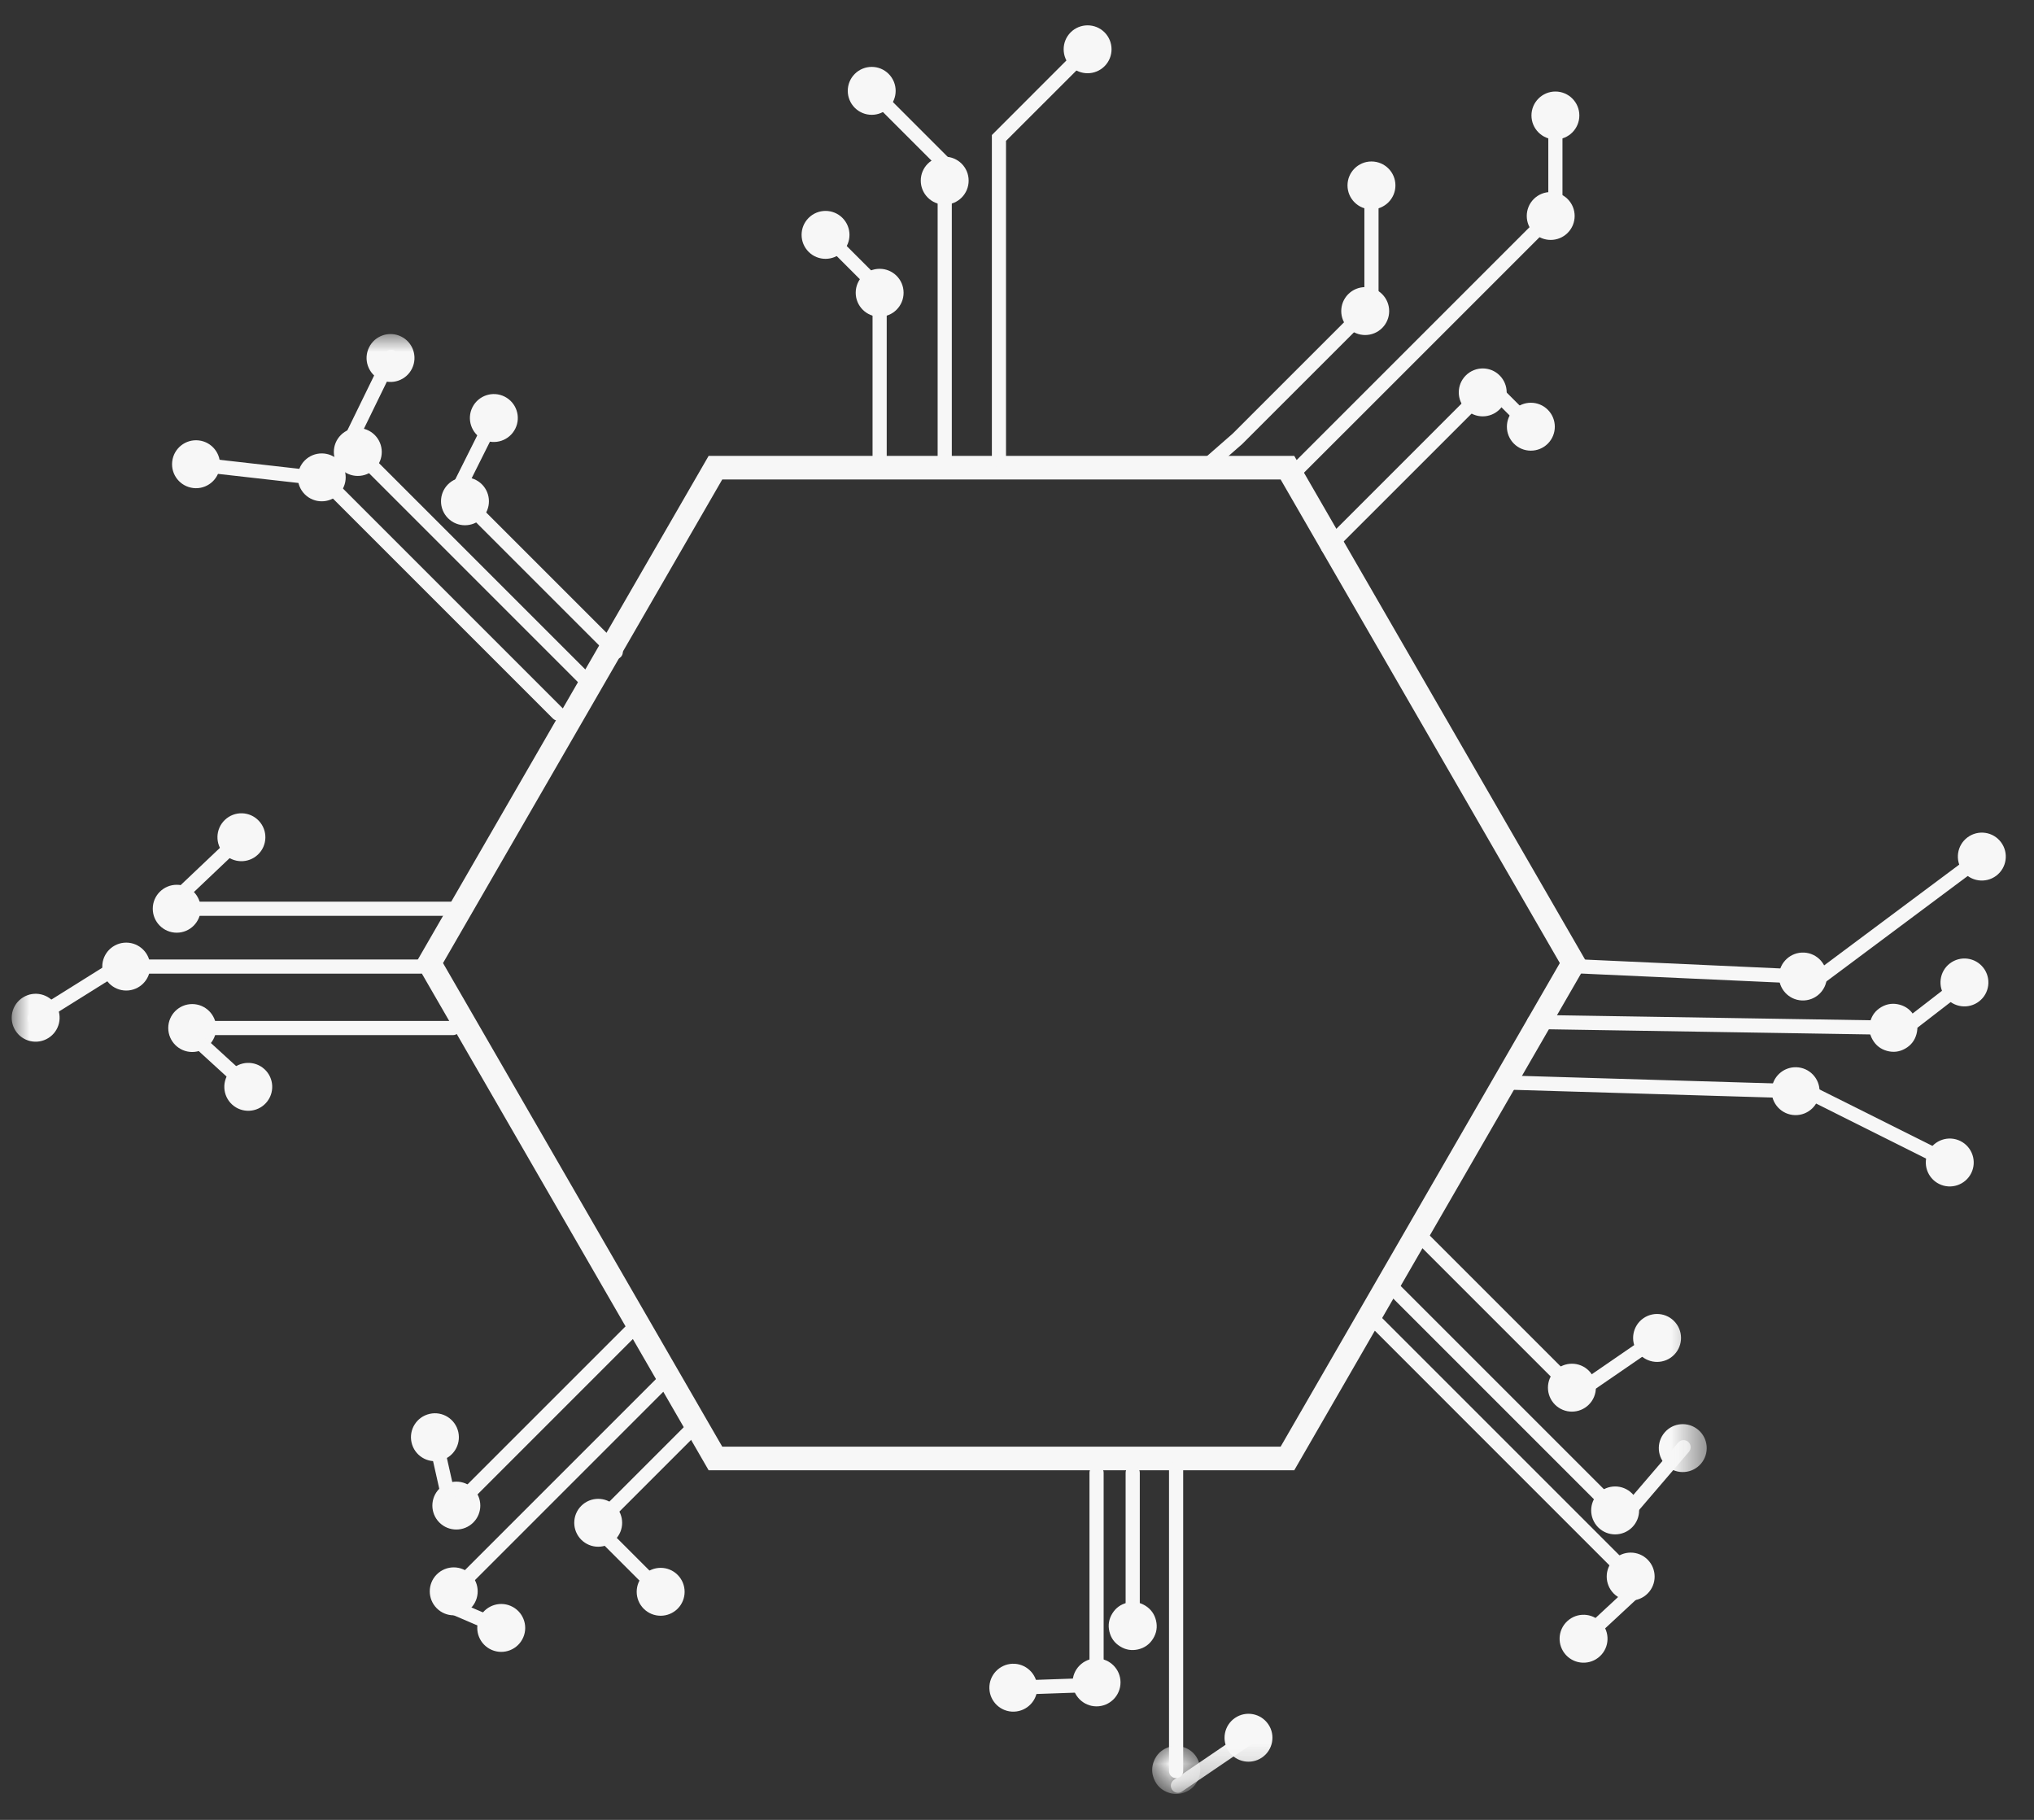 <svg xmlns="http://www.w3.org/2000/svg" xmlns:xlink="http://www.w3.org/1999/xlink" width="57" height="51" viewBox="0 0 57 51"><rect x="0" y="0" width="57" height="51" fill="#333333" stroke="none"/><defs><polygon id="a" points="0 0 1.347 0 1.347 1.21 0 1.21"/><polygon id="c" points="0 0 47.501 0 47.501 40.776 0 40.776"/></defs><g fill="none" fill-rule="evenodd" transform="translate(.328 .71)"><g fill="#F7F7F7" transform="translate(11.324 12.066)"><path d="M24.618,28.426 L8.206,28.426 L0,14.213 L8.206,0 L24.618,0 L32.824,14.213 L24.618,28.426 L24.618,28.426 Z M8.588,27.765 L24.236,27.765 L32.06,14.213 L24.236,0.661 L8.588,0.661 L0.763,14.213 L8.588,27.765 L8.588,27.765 Z"/><path d="M38.906,14.79 C38.906,14.79 38.9,14.79 38.897,14.79 L32.24,14.488 C32.13,14.483 32.046,14.39 32.051,14.281 C32.056,14.172 32.149,14.087 32.258,14.092 L38.914,14.394 C39.024,14.4 39.109,14.492 39.104,14.601 C39.099,14.708 39.011,14.79 38.905,14.79 L38.906,14.79 Z"/><path d="M38.842 15.261C39.212 15.277 39.526 14.991 39.543 14.62 39.559 14.25 39.273 13.936 38.903 13.919 38.532 13.903 38.218 14.189 38.201 14.56 38.185 14.93 38.471 15.244 38.842 15.261ZM41.44 16.224 41.437 16.224 31.333 16.062C31.224 16.06 31.136 15.97 31.138 15.86 31.14 15.751 31.228 15.665 31.337 15.665L31.34 15.665 41.443 15.827C41.553 15.829 41.641 15.919 41.639 16.029 41.637 16.138 41.549 16.224 41.44 16.224Z"/></g><path fill="#F7F7F7" d="M53.313,27.759 C53.406,27.92 53.427,28.09 53.379,28.269 C53.33,28.448 53.226,28.583 53.065,28.675 C52.904,28.768 52.734,28.789 52.555,28.741 C52.376,28.692 52.241,28.587 52.149,28.427 C52.056,28.266 52.035,28.096 52.083,27.917 C52.132,27.738 52.236,27.603 52.397,27.51 C52.558,27.418 52.728,27.397 52.907,27.445 C53.086,27.494 53.221,27.598 53.313,27.759 Z"/><g fill="#F7F7F7" transform="translate(2.538)"><path d="M47.487,30.068 C47.487,30.068 47.483,30.068 47.481,30.068 L39.508,29.83 C39.399,29.827 39.313,29.736 39.316,29.626 C39.319,29.519 39.407,29.433 39.514,29.433 C39.516,29.433 39.518,29.433 39.52,29.433 L47.493,29.671 C47.603,29.675 47.689,29.766 47.685,29.876 C47.682,29.983 47.594,30.068 47.487,30.068 Z"/><path d="M47.433 30.54C47.804 30.551 48.113 30.259 48.124 29.889 48.136 29.519 47.844 29.209 47.474 29.198 47.103 29.187 46.794 29.478 46.782 29.849 46.771 30.219 47.063 30.529 47.433 30.54ZM47.982 26.994C47.921 26.994 47.861 26.966 47.822 26.914 47.757 26.826 47.775 26.702 47.862 26.636L52.581 23.115C52.668 23.05 52.793 23.068 52.858 23.156 52.924 23.244 52.906 23.368 52.818 23.434L48.1 26.955C48.064 26.981 48.023 26.994 47.982 26.994L47.982 26.994Z"/><path d="M53.074 23.833C53.371 23.611 53.432 23.191 53.21 22.893 52.989 22.596 52.568 22.535 52.27 22.757 51.973 22.979 51.912 23.399 52.134 23.697 52.356 23.994 52.776 24.055 53.074 23.833ZM50.487 28.332C50.427 28.332 50.368 28.306 50.329 28.255 50.263 28.168 50.278 28.043 50.365 27.976L52.089 26.644C52.176 26.578 52.301 26.593 52.368 26.68 52.434 26.767 52.419 26.892 52.332 26.959L50.608 28.291C50.571 28.318 50.529 28.332 50.487 28.332Z"/><path d="M52.595 27.353C52.889 27.127 52.942 26.705 52.716 26.412 52.489 26.118 52.068 26.064 51.774 26.291 51.481 26.517 51.427 26.939 51.653 27.232 51.88 27.526 52.301 27.58 52.595 27.353ZM51.803 32.081C51.773 32.081 51.743 32.075 51.714 32.06L47.665 30.035C47.567 29.986 47.527 29.867 47.576 29.769 47.625 29.671 47.744 29.631 47.843 29.68L51.892 31.705C51.99 31.754 52.03 31.873 51.981 31.972 51.946 32.041 51.876 32.081 51.803 32.081L51.803 32.081Z"/><path d="M51.473 32.468C51.804 32.634 52.208 32.499 52.374 32.168 52.54 31.837 52.405 31.433 52.073 31.267 51.742 31.101 51.339 31.236 51.173 31.568 51.007 31.899 51.141 32.302 51.473 32.468ZM33.417 12.797 33.233 12.797C33.124 12.797 33.035 12.708 33.035 12.599 33.035 12.489 33.124 12.4 33.233 12.4L33.253 12.4 40.475 5.178C40.552 5.101 40.678 5.101 40.755 5.178 40.832 5.256 40.832 5.381 40.755 5.459L33.417 12.796 33.417 12.797Z"/><path d="M41.065 5.817C41.327 5.555 41.327 5.13 41.065 4.868 40.803 4.606 40.378 4.606 40.115 4.868 39.854 5.129 39.854 5.555 40.115 5.817 40.377 6.079 40.803 6.079 41.065 5.817ZM34.348 14.823C34.297 14.823 34.246 14.804 34.208 14.765 34.13 14.688 34.13 14.562 34.208 14.485L38.569 10.123C38.647 10.046 38.772 10.046 38.85 10.123 38.927 10.201 38.927 10.326 38.85 10.404L34.488 14.765C34.449 14.804 34.399 14.823 34.348 14.823Z"/><path d="M39.16 10.761C39.422 10.5 39.422 10.074 39.16 9.812 38.899 9.549 38.473 9.55 38.211 9.812 37.948 10.074 37.949 10.499 38.211 10.761 38.473 11.024 38.898 11.023 39.16 10.761ZM31.004 12.493C30.949 12.493 30.894 12.47 30.855 12.425 30.782 12.343 30.791 12.218 30.873 12.146L31.679 11.441 35.276 7.844C35.353 7.766 35.479 7.766 35.556 7.844 35.633 7.921 35.633 8.047 35.556 8.124L31.945 11.734 31.134 12.443C31.097 12.476 31.05 12.492 31.004 12.492L31.004 12.493Z"/><path d="M35.867,8.482 C36.129,8.221 36.129,7.795 35.867,7.533 C35.605,7.27 35.18,7.271 34.917,7.533 C34.655,7.795 34.655,8.22 34.917,8.482 C35.179,8.745 35.604,8.744 35.867,8.482 Z"/><path d="M35.567,7.868 C35.458,7.868 35.369,7.779 35.369,7.67 L35.369,4.452 C35.369,4.342 35.458,4.254 35.567,4.254 C35.677,4.254 35.766,4.342 35.766,4.452 L35.766,7.67 C35.766,7.779 35.677,7.868 35.567,7.868 Z"/><path d="M36.239 4.486C36.239 4.115 35.938 3.815 35.567 3.815 35.197 3.815 34.896 4.116 34.896 4.486 34.896 4.856 35.197 5.157 35.567 5.157 35.938 5.157 36.239 4.856 36.239 4.486ZM40.722 5.026C40.612 5.026 40.523 4.937 40.523 4.827L40.523 2.493C40.523 2.384 40.612 2.295 40.722 2.295 40.832 2.295 40.92 2.384 40.92 2.493L40.92 4.827C40.92 4.937 40.832 5.026 40.722 5.026L40.722 5.026Z"/><path d="M41.393 2.526C41.393 2.155 41.092 1.855 40.722 1.855 40.352 1.855 40.051 2.156 40.051 2.526 40.051 2.897 40.352 3.198 40.722 3.198 41.092 3.198 41.393 2.897 41.393 2.526ZM40.058 11.47C40.007 11.47 39.956 11.451 39.918 11.412L38.905 10.399C38.827 10.322 38.827 10.196 38.905 10.119 38.982 10.041 39.108 10.041 39.185 10.119L40.198 11.132C40.275 11.209 40.275 11.335 40.198 11.412 40.159 11.451 40.109 11.47 40.058 11.47Z"/><path d="M39.559 11.723C39.821 11.985 40.246 11.985 40.509 11.723 40.771 11.461 40.771 11.036 40.509 10.773 40.247 10.511 39.822 10.511 39.559 10.773 39.297 11.035 39.297 11.461 39.559 11.723ZM23.608 12.594C23.498 12.594 23.41 12.505 23.41 12.396L23.41 4.318C23.41 4.208 23.498 4.12 23.608 4.12 23.718 4.12 23.807 4.208 23.807 4.318L23.807 12.396C23.807 12.505 23.718 12.594 23.608 12.594Z"/><path d="M24.279 4.352C24.279 3.981 23.979 3.681 23.608 3.681 23.238 3.681 22.937 3.982 22.937 4.352 22.937 4.723 23.238 5.024 23.608 5.024 23.979 5.024 24.279 4.723 24.279 4.352ZM21.785 12.493C21.675 12.493 21.586 12.404 21.586 12.294L21.586 7.461C21.586 7.351 21.675 7.262 21.785 7.262 21.895 7.262 21.983 7.351 21.983 7.461L21.983 12.294C21.983 12.404 21.895 12.493 21.785 12.493Z"/><path d="M22.456 7.494C22.456 7.123 22.155 6.823 21.785 6.823 21.414 6.823 21.114 7.124 21.114 7.494 21.114 7.865 21.414 8.166 21.785 8.166 22.155 8.166 22.456 7.865 22.456 7.494ZM25.128 12.392C25.018 12.392 24.93 12.303 24.93 12.193L24.93 3.074 27.496.507C27.574.43 27.699.43 27.777.507 27.854.585 27.854.71 27.777.788L25.326 3.238 25.326 12.193C25.326 12.303 25.238 12.392 25.128 12.392L25.128 12.392Z"/><path d="M28.087 1.146C28.349.884 28.349.459 28.087.196 27.826-.065 27.4-.065 27.138.196 26.876.458 26.876.884 27.138 1.146 27.4 1.408 27.825 1.408 28.087 1.146ZM23.541 4.012C23.49 4.012 23.439 3.993 23.401 3.954L21.399 1.952C21.321 1.875 21.321 1.749 21.399 1.672 21.476 1.595 21.602 1.595 21.679 1.672L23.681 3.674C23.758 3.751 23.758 3.877 23.681 3.954 23.642 3.993 23.592 4.012 23.541 4.012Z"/><path d="M22.037 1.361C21.776 1.099 21.35 1.099 21.088 1.361 20.826 1.623 20.826 2.048 21.088 2.311 21.35 2.573 21.775 2.573 22.037 2.311 22.299 2.049 22.299 1.624 22.037 1.361ZM21.551 7.353C21.5 7.353 21.45 7.334 21.411 7.295L20.105 5.989C20.028 5.911 20.028 5.785 20.105 5.708 20.182 5.631 20.308 5.631 20.385 5.708L21.692 7.014C21.769 7.092 21.769 7.217 21.692 7.295 21.653 7.334 21.602 7.353 21.551 7.353Z"/><path d="M20.743 5.397C20.481 5.135 20.056 5.135 19.794 5.397 19.532 5.659 19.532 6.084 19.794 6.347 20.055 6.609 20.481 6.609 20.743 6.347 21.005 6.085 21.005 5.66 20.743 5.397ZM8.918 26.576.638 26.576C.528 26.576.44 26.487.44 26.377.44 26.267.528 26.179.638 26.179L8.918 26.179C9.028 26.179 9.117 26.267 9.117 26.377 9.117 26.487 9.028 26.576 8.918 26.576L8.918 26.576Z"/><path d="M.671 25.706C.3 25.706 0 26.007 0 26.377 0 26.748.301 27.049.671 27.049 1.042 27.049 1.343 26.748 1.343 26.377 1.343 26.007 1.042 25.706.671 25.706ZM9.83 28.298 2.487 28.298C2.377 28.298 2.288 28.209 2.288 28.099 2.288 27.99 2.377 27.901 2.487 27.901L9.83 27.901C9.939 27.901 10.028 27.99 10.028 28.099 10.028 28.209 9.939 28.298 9.83 28.298L9.83 28.298Z"/><path d="M2.52 27.428C2.149 27.428 1.849 27.729 1.849 28.099 1.849 28.47 2.15 28.771 2.52 28.771 2.891 28.771 3.192 28.47 3.192 28.099 3.192 27.729 2.891 27.428 2.52 27.428ZM9.931 24.955 2.053 24.955C1.944 24.955 1.855 24.866 1.855 24.756 1.855 24.646 1.944 24.558 2.053 24.558L9.931 24.558C10.041 24.558 10.13 24.646 10.13 24.756 10.13 24.866 10.041 24.955 9.931 24.955L9.931 24.955Z"/><path d="M2.087 24.085C1.716 24.085 1.415 24.386 1.415 24.756 1.415 25.127 1.716 25.428 2.087 25.428 2.457 25.428 2.758 25.127 2.758 24.756 2.758 24.386 2.457 24.085 2.087 24.085ZM9.898 41.704C9.847 41.704 9.797 41.685 9.758 41.646 9.681 41.568 9.681 41.443 9.758 41.365L14.857 36.267C14.934 36.19 15.06 36.19 15.137 36.267 15.214 36.344 15.214 36.47 15.137 36.547L10.039 41.646C10 41.685 9.949 41.704 9.898 41.704L9.898 41.704Z"/><path d="M9.447 41.008C9.185 41.269 9.185 41.695 9.447 41.957 9.709 42.219 10.135 42.219 10.397 41.957 10.66 41.695 10.659 41.27 10.397 41.008 10.135 40.746 9.71 40.746 9.447 41.008ZM9.824 44.108C9.773 44.108 9.722 44.089 9.684 44.05 9.607 43.972 9.607 43.847 9.684 43.769L15.566 37.888C15.643 37.811 15.769 37.811 15.846 37.888 15.923 37.965 15.923 38.091 15.846 38.168L9.965 44.05C9.926 44.089 9.875 44.108 9.824 44.108Z"/><path d="M9.374 43.411C9.112 43.673 9.112 44.098 9.374 44.361 9.636 44.623 10.061 44.623 10.324 44.361 10.586 44.099 10.586 43.673 10.324 43.411 10.062 43.148 9.637 43.149 9.374 43.411ZM13.874 42.186C13.823 42.186 13.772 42.167 13.734 42.128 13.656 42.051 13.656 41.925 13.734 41.848L16.376 39.205C16.454 39.127 16.579 39.127 16.657 39.205 16.734 39.282 16.734 39.408 16.657 39.485L14.014 42.128C13.975 42.167 13.925 42.186 13.874 42.186Z"/><path d="M13.423 41.49C13.161 41.752 13.161 42.177 13.423 42.439 13.685 42.701 14.11 42.701 14.372 42.439 14.635 42.178 14.634 41.752 14.372 41.49 14.111 41.228 13.685 41.228 13.423 41.49ZM27.863 46.669C27.754 46.669 27.665 46.581 27.665 46.471L27.665 40.561C27.665 40.451 27.754 40.363 27.863 40.363 27.973 40.363 28.062 40.451 28.062 40.561L28.062 46.471C28.062 46.581 27.973 46.669 27.863 46.669Z"/><path d="M27.192 46.437C27.192 46.808 27.493 47.109 27.863 47.109 28.234 47.109 28.535 46.808 28.535 46.437 28.535 46.067 28.234 45.766 27.863 45.766 27.493 45.766 27.192 46.067 27.192 46.437ZM28.876 45.086C28.767 45.086 28.678 44.998 28.678 44.888L28.678 40.561C28.678 40.451 28.767 40.363 28.876 40.363 28.986 40.363 29.075 40.451 29.075 40.561L29.075 44.888C29.075 44.998 28.986 45.086 28.876 45.086Z"/></g><path fill="#F7F7F7" d="M31.768 44.287C31.925 44.385 32.025 44.524 32.068 44.704 32.111 44.885 32.083 45.054 31.986 45.211 31.888 45.369 31.749 45.469 31.569 45.512 31.389 45.554 31.219 45.527 31.062 45.429 30.904 45.332 30.804 45.193 30.761 45.012 30.719 44.832 30.746 44.663 30.844 44.505 30.941 44.348 31.08 44.248 31.261 44.205 31.441 44.162 31.61 44.19 31.768 44.287ZM32.63 49.12C32.521 49.12 32.432 49.032 32.432 48.922L32.432 40.459C32.432 40.35 32.521 40.261 32.63 40.261 32.74 40.261 32.829 40.35 32.829 40.459L32.829 48.922C32.829 49.032 32.74 49.12 32.63 49.12Z"/><g transform="translate(31.96 48.217)"><mask id="b" fill="#fff"><use xlink:href="#a"/></mask><path fill="#F7F7F7" d="M1.294,0.416 C1.364,0.588 1.364,0.759 1.294,0.93 C1.223,1.102 1.102,1.223 0.93,1.294 C0.759,1.364 0.588,1.364 0.416,1.294 C0.245,1.223 0.124,1.102 0.053,0.93 C-0.018,0.759 -0.018,0.588 0.053,0.416 C0.124,0.245 0.245,0.124 0.416,0.053 C0.588,-0.018 0.759,-0.018 0.93,0.053 C1.102,0.124 1.223,0.245 1.294,0.416 Z" mask="url(#b)"/></g><g transform="translate(0 8.651)"><mask id="d" fill="#fff"><use xlink:href="#c"/></mask><path fill="#F7F7F7" d="M45.393,35.043 C45.342,35.043 45.291,35.024 45.253,34.985 L37.962,27.693 C37.884,27.616 37.884,27.49 37.962,27.413 C38.039,27.336 38.165,27.336 38.242,27.413 L45.533,34.704 C45.611,34.782 45.611,34.907 45.533,34.985 C45.494,35.024 45.444,35.043 45.393,35.043 Z" mask="url(#d)"/><path fill="#F7F7F7" d="M44.894 35.296C45.156 35.558 45.582 35.558 45.844 35.296 46.107 35.034 46.106 34.608 45.844 34.346 45.582 34.083 45.157 34.084 44.894 34.346 44.632 34.608 44.633 35.033 44.894 35.296ZM44.957 33.189C44.906 33.189 44.855 33.17 44.817 33.131L38.569 26.883C38.492 26.806 38.492 26.68 38.569 26.603 38.647 26.525 38.772 26.525 38.85 26.603L45.098 32.851C45.175 32.928 45.175 33.054 45.098 33.131 45.059 33.17 45.008 33.189 44.957 33.189L44.957 33.189Z" mask="url(#d)"/><path fill="#F7F7F7" d="M44.459 33.442C44.721 33.704 45.146 33.704 45.409 33.442 45.672 33.18 45.671 32.755 45.409 32.492 45.147 32.23 44.722 32.23 44.459 32.492 44.197 32.754 44.197 33.179 44.459 33.442ZM43.746 29.75C43.695 29.75 43.645 29.73 43.606 29.691L39.177 25.262C39.1 25.185 39.1 25.059 39.177 24.982 39.255 24.905 39.38 24.905 39.458 24.982L43.887 29.411C43.964 29.488 43.964 29.614 43.887 29.691 43.848 29.73 43.797 29.75 43.746 29.75L43.746 29.75Z" mask="url(#d)"/><path fill="#F7F7F7" d="M43.248 30.002C43.51 30.264 43.935 30.264 44.197 30.002 44.46 29.74 44.459 29.315 44.197 29.052 43.936 28.79 43.51 28.791 43.248 29.052 42.985 29.314 42.986 29.74 43.248 30.002ZM15.306 10.833C15.255 10.833 15.205 10.814 15.166 10.775L8.524 4.133C8.447 4.055 8.447 3.93 8.524 3.852 8.602 3.775 8.727 3.775 8.805 3.852L15.447 10.494C15.524 10.572 15.524 10.697 15.447 10.775 15.408 10.814 15.357 10.833 15.306 10.833L15.306 10.833Z" mask="url(#d)"/><path fill="#F7F7F7" d="M9.163 3.542C8.901 3.28 8.476 3.28 8.213 3.542 7.952 3.804 7.952 4.229 8.213 4.491 8.475 4.753 8.901 4.753 9.163 4.491 9.425 4.229 9.425 3.804 9.163 3.542ZM16.117 9.921C16.066 9.921 16.015 9.902 15.976 9.863L9.535 3.421C9.457 3.344 9.457 3.218 9.535 3.141 9.612 3.063 9.738 3.063 9.815 3.141L16.257 9.582C16.334 9.66 16.334 9.785 16.257 9.863 16.218 9.902 16.167 9.921 16.117 9.921L16.117 9.921Z" mask="url(#d)"/><path fill="#F7F7F7" d="M10.174 2.83C9.912 2.568 9.487 2.568 9.224 2.83 8.962 3.092 8.962 3.517 9.224 3.78 9.486 4.042 9.911 4.042 10.174 3.78 10.436 3.518 10.436 3.093 10.174 2.83ZM16.927 9.11C16.876 9.11 16.826 9.091 16.787 9.052L12.538 4.803C12.461 4.725 12.461 4.6 12.538 4.522 12.615 4.445 12.741 4.445 12.818 4.522L17.068 8.772C17.145 8.849 17.145 8.975 17.068 9.052 17.029 9.091 16.978 9.11 16.927 9.11L16.927 9.11Z" mask="url(#d)"/><path fill="#F7F7F7" d="M13.177,4.212 C12.915,3.95 12.49,3.95 12.227,4.212 C11.965,4.474 11.965,4.899 12.227,5.162 C12.489,5.424 12.914,5.424 13.177,5.162 C13.439,4.9 13.439,4.475 13.177,4.212 Z" mask="url(#d)"/><path fill="#F7F7F7" d="M12.529,4.518 C12.499,4.518 12.469,4.511 12.44,4.497 C12.342,4.448 12.303,4.329 12.351,4.231 L13.349,2.235 C13.398,2.137 13.517,2.097 13.615,2.146 C13.713,2.195 13.753,2.314 13.704,2.412 L12.706,4.408 C12.671,4.477 12.601,4.518 12.528,4.518 L12.529,4.518 Z" mask="url(#d)"/><path fill="#F7F7F7" d="M14.112 2.653C14.278 2.322 14.143 1.919 13.812 1.753 13.48 1.587 13.077 1.722 12.911 2.053 12.745 2.384 12.88 2.788 13.211 2.954 13.543 3.12 13.946 2.985 14.112 2.653ZM9.559 3.036C9.53 3.036 9.5 3.029 9.473 3.016 9.374 2.968 9.333 2.849 9.381 2.751L10.453.554C10.501.456 10.619.415 10.718.463 10.817.511 10.858.63 10.809.728L9.738 2.925C9.703 2.995 9.633 3.036 9.559 3.036L9.559 3.036Z" mask="url(#d)"/><path fill="#F7F7F7" d="M11.219.966C11.382.632 11.244.23 10.91.068 10.577-.094 10.175.044 10.013.377 9.85.71 9.988 1.112 10.322 1.275 10.655 1.437 11.057 1.299 11.219.966L11.219.966ZM8.078 4.177C8.071 4.177 8.063 4.177 8.055 4.176L5.109 3.843C5 3.83 4.922 3.732 4.934 3.623 4.947 3.514 5.045 3.436 5.154 3.448L8.1 3.782C8.209 3.794 8.288 3.892 8.275 4.001 8.264 4.102 8.178 4.177 8.078 4.177L8.078 4.177Z" mask="url(#d)"/><path fill="#F7F7F7" d="M5.241 2.981C4.872 2.94 4.54 3.204 4.498 3.573 4.456 3.942 4.721 4.274 5.09 4.316 5.458 4.358 5.791 4.093 5.833 3.724 5.874 3.355 5.61 3.023 5.241 2.981L5.241 2.981ZM4.29 16.337C4.237 16.337 4.184 16.317 4.145 16.275 4.07 16.196 4.073 16.07 4.153 15.995L6.324 13.935C6.403 13.859 6.529 13.863 6.604 13.942 6.68 14.021 6.676 14.147 6.597 14.222L4.426 16.283C4.388 16.319 4.339 16.337 4.29 16.337L4.29 16.337Z" mask="url(#d)"/><path fill="#F7F7F7" d="M6.899 14.589C7.169 14.334 7.18 13.909 6.924 13.64 6.669 13.371 6.245 13.359 5.975 13.615 5.706 13.87 5.695 14.295 5.95 14.564 6.206 14.833 6.63 14.844 6.899 14.589ZM.643 19.376C.577 19.376.512 19.343.474 19.283.416 19.19.445 19.067.537 19.01L2.698 17.659C2.79 17.601 2.913 17.63 2.971 17.722 3.028 17.815 3.001 17.938 2.908 17.995L.747 19.346C.715 19.366.679 19.376.642 19.376L.643 19.376Z" mask="url(#d)"/><path fill="#F7F7F7" d="M.316 18.591C.001 18.787-.094 19.201.102 19.516.298 19.831.712 19.926 1.027 19.729 1.341 19.533 1.437 19.119 1.241 18.804 1.044 18.489.63 18.394.316 18.591L.316 18.591ZM6.655 21.317C6.607 21.317 6.559 21.3 6.521 21.265L4.628 19.534C4.547 19.46 4.541 19.335 4.615 19.254 4.689 19.173 4.815 19.167 4.895 19.241L6.789 20.972C6.87 21.046 6.876 21.172 6.801 21.253 6.762 21.296 6.709 21.317 6.655 21.317L6.655 21.317Z" mask="url(#d)"/><path fill="#F7F7F7" d="M6.176 21.592C6.45 21.842 6.875 21.823 7.125 21.549 7.375 21.276 7.356 20.851 7.083 20.601 6.809 20.351 6.384 20.37 6.134 20.643 5.884 20.917 5.903 21.342 6.176 21.592ZM12.32 33.161C12.23 33.161 12.148 33.098 12.127 33.006L11.66 30.927C11.636 30.82 11.703 30.714 11.81 30.69 11.917 30.666 12.023 30.733 12.047 30.84L12.515 32.919C12.539 33.027 12.472 33.132 12.365 33.156 12.35 33.159 12.336 33.161 12.321 33.161L12.32 33.161Z" mask="url(#d)"/><path fill="#F7F7F7" d="M12.515 30.769C12.434 30.407 12.074 30.179 11.713 30.261 11.351 30.342 11.123 30.701 11.205 31.063 11.286 31.425 11.645 31.652 12.007 31.571 12.369 31.49 12.596 31.13 12.515 30.769ZM13.749 36.472C13.723 36.472 13.697 36.466 13.671 36.456L12.129 35.795C12.029 35.752 11.982 35.635 12.025 35.534 12.068 35.434 12.184 35.387 12.285 35.43L13.827 36.091C13.927 36.134 13.974 36.251 13.931 36.351 13.899 36.427 13.826 36.472 13.749 36.472L13.749 36.472Z" mask="url(#d)"/><path fill="#F7F7F7" d="M13.454 36.877C13.795 37.023 14.189 36.865 14.336 36.524 14.482 36.184 14.324 35.789 13.983 35.643 13.642 35.497 13.248 35.655 13.101 35.995 12.955 36.336 13.113 36.731 13.454 36.877ZM18.21 35.47C18.159 35.47 18.108 35.45 18.07 35.411L16.089 33.431C16.011 33.353 16.011 33.228 16.089 33.15 16.166 33.073 16.292 33.073 16.369 33.15L18.35 35.131C18.427 35.208 18.427 35.334 18.35 35.411 18.311 35.45 18.261 35.47 18.21 35.47L18.21 35.47Z" mask="url(#d)"/><path fill="#F7F7F7" d="M17.711 35.722C17.973 35.984 18.398 35.984 18.661 35.722 18.923 35.46 18.923 35.035 18.661 34.773 18.399 34.51 17.974 34.511 17.711 34.773 17.449 35.034 17.449 35.46 17.711 35.722ZM28.035 38.135C27.928 38.135 27.84 38.051 27.836 37.944 27.832 37.835 27.918 37.743 28.027 37.739L30.277 37.661C30.39 37.657 30.479 37.743 30.482 37.852 30.486 37.962 30.4 38.053 30.291 38.057L28.041 38.135C28.041 38.135 28.037 38.135 28.034 38.135L28.035 38.135Z" mask="url(#d)"/><path fill="#F7F7F7" d="M28.045 37.264C27.675 37.278 27.385 37.589 27.398 37.959 27.411 38.329 27.722 38.62 28.092 38.606 28.463 38.593 28.753 38.282 28.74 37.912 28.726 37.542 28.416 37.251 28.045 37.264ZM32.681 40.881C32.618 40.881 32.556 40.85 32.517 40.794 32.456 40.703 32.479 40.58 32.57 40.518L34.575 39.155C34.665 39.093 34.789 39.116 34.851 39.207 34.912 39.297 34.889 39.421 34.798 39.483L32.793 40.846C32.759 40.869 32.72 40.881 32.682 40.881L32.681 40.881Z" mask="url(#d)"/><path fill="#F7F7F7" d="M35.036 39.893C35.343 39.684 35.423 39.266 35.214 38.96 35.006 38.653 34.588 38.574 34.282 38.782 33.975 38.991 33.896 39.409 34.104 39.715 34.312 40.022 34.73 40.101 35.036 39.893ZM44.231 29.623C44.168 29.623 44.106 29.593 44.068 29.537 44.006 29.447 44.029 29.324 44.119 29.261L46.025 27.951C46.115 27.889 46.238 27.912 46.301 28.002 46.363 28.093 46.34 28.216 46.25 28.278L44.344 29.588C44.309 29.612 44.27 29.623 44.231 29.623L44.231 29.623Z" mask="url(#d)"/><path fill="#F7F7F7" d="M46.49 28.687C46.795 28.476 46.873 28.058 46.662 27.753 46.452 27.447 46.034 27.37 45.728 27.58 45.423 27.791 45.346 28.209 45.556 28.514 45.766 28.82 46.184 28.897 46.49 28.687ZM45.443 33.037C45.397 33.037 45.351 33.021 45.314 32.99 45.23 32.918 45.221 32.793 45.292 32.71L46.701 31.066C46.772 30.983 46.897 30.974 46.98 31.044 47.064 31.116 47.073 31.241 47.002 31.324L45.594 32.968C45.555 33.013 45.499 33.037 45.443 33.037L45.443 33.037Z" mask="url(#d)"/><path fill="#F7F7F7" d="M47.339 31.658C47.58 31.376 47.548 30.952 47.266 30.711 46.984 30.47 46.56 30.502 46.32 30.784 46.078 31.066 46.111 31.49 46.392 31.73 46.674 31.972 47.098 31.939 47.339 31.658ZM44.025 36.784C43.971 36.784 43.918 36.763 43.879 36.72 43.805 36.64 43.809 36.514 43.89 36.44L45.55 34.898C45.63 34.823 45.756 34.828 45.83 34.909 45.905 34.989 45.9 35.114 45.82 35.189L44.16 36.731C44.121 36.766 44.073 36.784 44.025 36.784L44.025 36.784Z" mask="url(#d)"/><path fill="#F7F7F7" d="M43.592,36.071 C43.32,36.323 43.305,36.748 43.557,37.02 C43.81,37.292 44.234,37.307 44.506,37.055 C44.778,36.803 44.794,36.378 44.541,36.106 C44.289,35.834 43.864,35.818 43.592,36.071 Z" mask="url(#d)"/></g></g></svg>